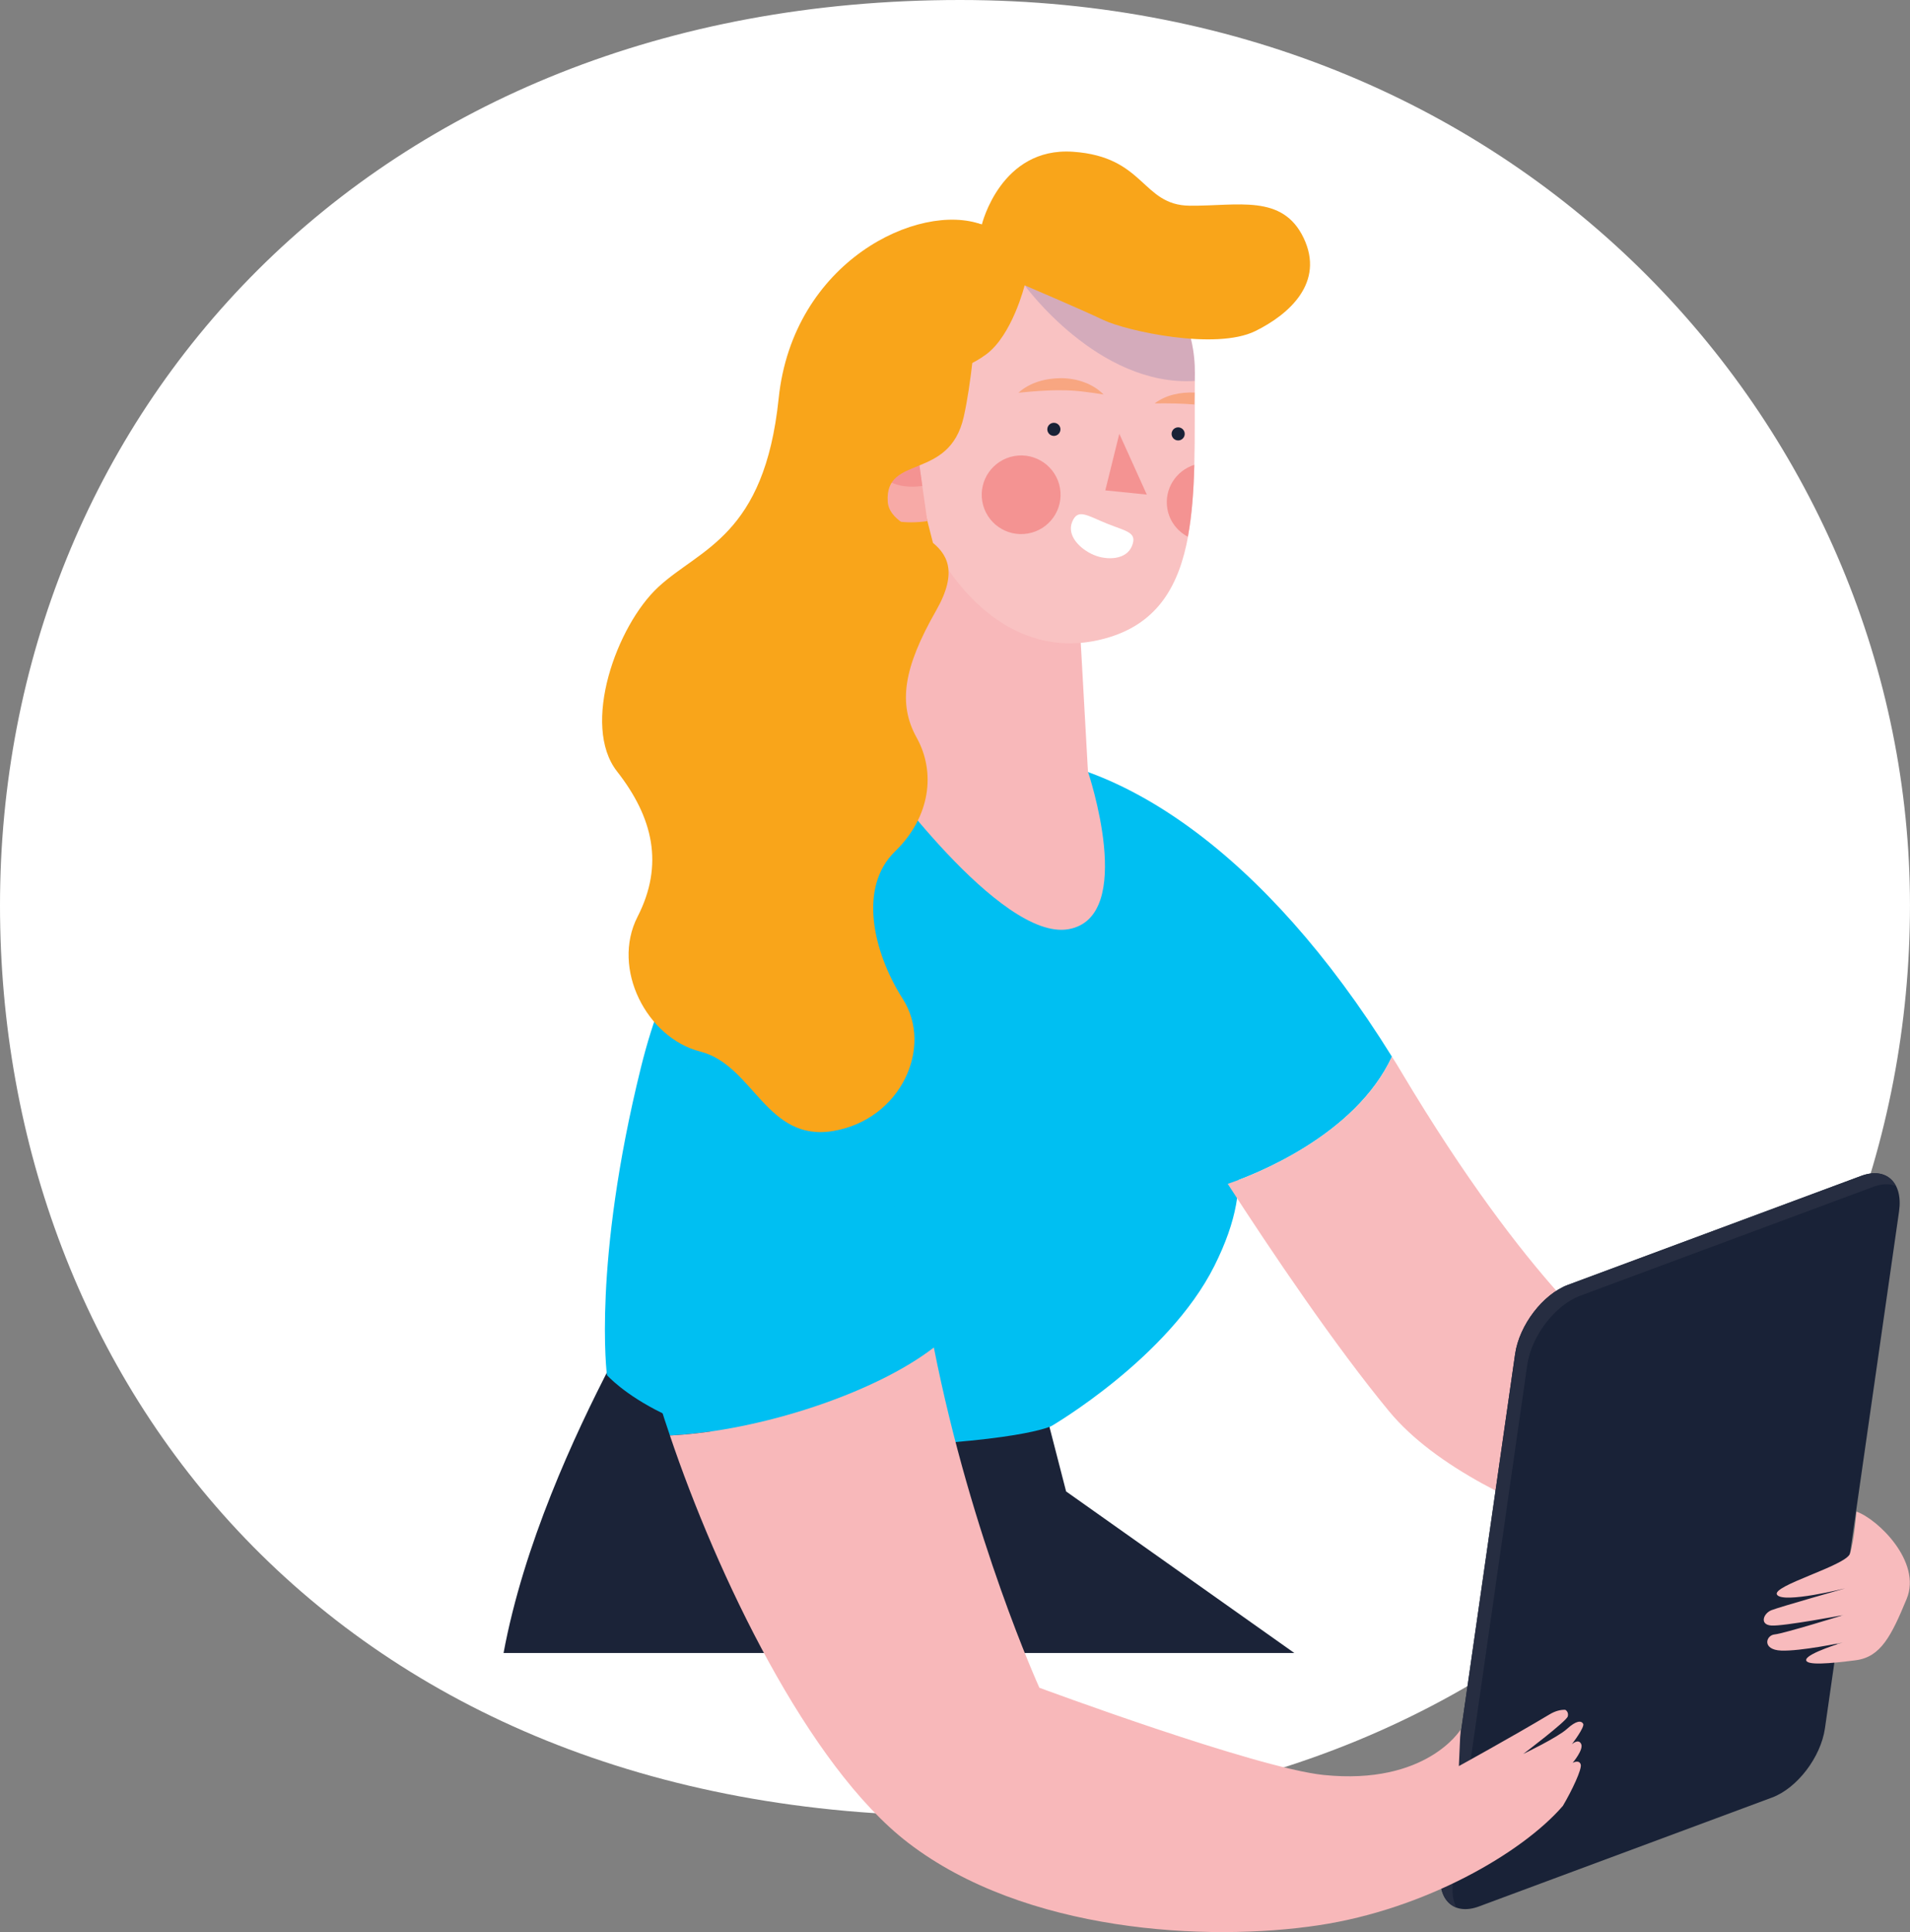 <?xml version="1.0" encoding="utf-8"?>
<!-- Generator: Adobe Illustrator 26.0.3, SVG Export Plug-In . SVG Version: 6.00 Build 0)  -->
<svg version="1.1" id="Layer_1" xmlns="http://www.w3.org/2000/svg" xmlns:xlink="http://www.w3.org/1999/xlink" x="0px" y="0px"
	 width="178px" height="180px" viewBox="0 0 178 180" style="enable-background:new 0 0 178 180;" xml:space="preserve">
<rect x="0" y="0" width="178" height="180" fill="#808080" stroke="none"/>
<g>
	<defs>
		<rect id="SVGID_1_" width="178" height="169.183"/>
	</defs>
	<clipPath id="SVGID_00000103964914043672892160000011257142104195418556_">
		<use xlink:href="#SVGID_1_"  style="overflow:visible;"/>
	</clipPath>
	<path style="clip-path:url(#SVGID_00000103964914043672892160000011257142104195418556_);fill:#FFFFFF;" d="M0,84.355
		c0,44.263,31.206,84.827,89.467,84.827c55.008,0,88.531-40.564,88.531-84.827C177.998,40.572,142.406,0,89.467,0
		C34.227,0,0,38.97,0,84.355"/>
</g>
<g>
	<path style="fill:#1B2338;" d="M120.622,153.999l-21.268-15.051l-2.038-7.902l-40.3-4.064c-3.531,6.799-8.213,16.929-10.087,27.017
		H120.622z"/>
	<path style="fill:#00BFF2;" d="M89.166,74.15c-15.395,4.064-24.904,6.999-29.432,25.287c-4.528,18.288-3.17,28.674-3.17,28.674
		s6.339,7.225,22.414,6.773c16.075-0.452,19.018-2.032,19.018-2.032s10.867-6.322,15.169-14.901
		c4.302-8.58,1.585-12.644-0.906-19.191c-2.575-6.768-11.094-22.352-11.094-22.352L89.166,74.15z"/>
	<path style="fill:#00BFF2;" d="M129.72,98.444c-3.441,7.388-12.878,11.036-15.305,11.849c-2.916-4.497-4.872-7.695-4.872-7.695
		L92.789,70.312C104.073,70.312,117.838,79.334,129.72,98.444z"/>
	<path style="fill:#F8B8BA;" d="M83.341,51.864c-0.66,5.148-1.597,19.76-1.597,19.76s11.455,16.083,17.837,14.944
		c6.382-1.14,1.811-14.676,1.811-14.676l-1.154-20.579L83.341,51.864z"/>
	<path style="fill:#F8BBBD;" d="M166.144,133.972l-4.075,12.644c0,0-23.999-4.732-32.602-15.118
		c-5.017-6.069-10.976-14.901-15.051-21.205c2.427-0.813,11.864-4.461,15.305-11.849c0.308,0.47,0.598,0.957,0.887,1.445
		c11.99,20.103,20.141,25.955,20.141,25.955L166.144,133.972z"/>
	<path style="fill:#00BFF2;" d="M87.029,125.537c-5.488,4.245-16.211,7.785-24.597,8.2c-0.724-2.113-1.322-4.082-1.793-5.852
		c-3.387-12.644-4.528-24.619,3.858-28.665c8.114-3.956,18.782,5.635,22.169,24.384C86.794,124.255,86.902,124.905,87.029,125.537z"
		/>
	<path style="fill:#F9C2C2;" d="M111.354,34.772c-0.112,11.755,0.972,22.547-8.877,24.84c-9.849,2.293-16.402-8.092-17.506-14.574
		c-1.104-6.482-3.147-20.932,8.465-22.69C105.047,20.59,111.427,27.146,111.354,34.772z"/>
	<path style="opacity:0.17;fill:#223F99;" d="M111.354,34.772c-0.002,0.241-0.006,0.479-0.009,0.719
		c-8.994,0.559-15.854-8.91-15.854-8.91l13.321,0.494C110.511,29.243,111.381,31.933,111.354,34.772z"/>
	<path style="fill:#F49392;" d="M91.545,46.725c0.349,1.993,2.252,3.327,4.25,2.979c1.999-0.348,3.336-2.245,2.988-4.239
		c-0.349-1.993-2.252-3.327-4.25-2.979C92.534,42.835,91.196,44.732,91.545,46.725z"/>
	<path style="fill:#F49392;" d="M111.304,43.305c-1.726,0.546-2.832,2.278-2.512,4.106c0.203,1.16,0.94,2.083,1.908,2.595
		C111.078,47.965,111.243,45.712,111.304,43.305z"/>
	<path style="fill:#192237;" d="M97.634,40.19c0.106,0.32,0.451,0.494,0.772,0.389s0.495-0.45,0.39-0.77
		c-0.106-0.32-0.451-0.494-0.772-0.389S97.528,39.87,97.634,40.19z"/>
	<path style="fill:#192237;" d="M109.216,40.614c0.106,0.32,0.451,0.494,0.772,0.389c0.321-0.105,0.495-0.45,0.39-0.77
		c-0.106-0.32-0.451-0.494-0.772-0.389S109.111,40.294,109.216,40.614z"/>
	<path style="fill:#F8A681;" d="M102.848,36.756c-1.012-1.032-2.503-1.511-3.941-1.525c-1.434,0.005-2.915,0.384-3.996,1.36
		c1.416-0.14,2.692-0.246,3.985-0.23C100.194,36.352,101.431,36.528,102.848,36.756z"/>
	<path style="fill:#F8A681;" d="M111.331,36.573c-0.006,0.373-0.014,0.743-0.022,1.114c-1.192-0.103-2.386-0.117-3.704-0.102
		C108.666,36.782,110.016,36.523,111.331,36.573z"/>
	<polygon style="fill:#F49392;" points="104.313,40.411 106.875,46.079 103.008,45.685 	"/>
	<path style="fill:#F9A51A;" d="M116.999,30.839c-3.725,1.839-12.06-0.019-14.184-1.033c-2.125-1.014-7.324-3.225-7.324-3.225
		s-1.158,4.662-3.609,6.451c-2.451,1.789-3.403,0.92-3.881,2.833c-0.478,1.913,0.371,5.548,0.371,5.548l-3.835-0.267l2.411,9.439
		c0,0-5.805,6.331-7.027,2.53c-1.222-3.801-0.51-24.308,3.402-28.978c3.912-4.67,8.179-3.217,8.179-3.217s1.752-7.243,8.49-6.782
		c6.738,0.462,6.399,4.985,10.884,5.027c4.485,0.042,8.65-1.122,10.617,3.011S120.177,29.27,116.999,30.839z"/>
	<g>
		<path style="fill:#F7AAA7;" d="M86.419,48.552c-4.077,0.574-7.681-1.074-8.342-5.739c-0.64-4.519,2.345-7.244,6.422-7.818
			L86.419,48.552z"/>
		<path style="fill:#F49392;" d="M85.955,45.273c-2.289,0.322-4.293-0.467-4.621-2.784c-0.318-2.245,1.378-3.629,3.667-3.952
			L85.955,45.273z"/>
	</g>
	<path style="fill:#F9A51A;" d="M91.503,20.92c-5.848-2.155-17.61,3.396-18.938,16.21S65.26,51.079,61.359,54.682
		c-3.901,3.603-7.222,12.888-3.855,17.186c3.366,4.299,4.392,8.692,1.913,13.537c-2.479,4.845,0.868,11.299,5.843,12.563
		c4.975,1.264,6.144,8.466,12.415,7.397c6.272-1.069,9.326-7.791,6.468-12.284c-2.859-4.494-4.11-10.477-0.75-13.737
		c3.361-3.261,3.801-7.442,2.038-10.612c-1.764-3.17-1.228-6.529,1.811-11.853c4.188-7.338-4.299-6.713-4.511-10.158
		c-0.272-4.428,5.737-1.877,7.087-7.9C91.169,32.798,91.503,20.92,91.503,20.92z"/>
	<path style="fill:#FFFFFF;" d="M105.49,50.872c-0.523,1.289-2.325,1.355-3.575,0.821c-1.246-0.533-2.52-1.78-1.997-3.069
		c0.523-1.289,1.388-0.593,3.234,0.152C104.999,49.52,106.013,49.583,105.49,50.872z"/>
	<path style="fill:#192237;" d="M165.143,167.466l-27.319,10.149c-2.337,0.868-3.919-0.61-3.533-3.301l6.908-48.168
		c0.386-2.691,2.593-5.577,4.93-6.445l27.319-10.149c2.337-0.868,3.919,0.61,3.533,3.301l-6.908,48.168
		C169.687,163.712,167.48,166.598,165.143,167.466z"/>
	<path style="fill:#262D41;" d="M135.423,175.331l6.908-48.168c0.386-2.692,2.593-5.577,4.93-6.445l27.319-10.149
		c0.812-0.302,1.524-0.304,2.102-0.087c-0.559-1.071-1.738-1.485-3.234-0.929l-27.319,10.149c-2.337,0.868-4.545,3.754-4.93,6.445
		l-6.908,48.168c-0.252,1.756,0.344,2.98,1.431,3.388C135.408,177.101,135.285,176.298,135.423,175.331z"/>
	<path style="fill:#F8BBBD;" d="M173.011,140.83c1.962,0.677,6.113,4.666,4.679,8.128c-1.434,3.462-2.415,5.419-4.754,5.72
		c-2.339,0.301-4.754,0.527-4.604-0.075c0.151-0.602,3.396-1.58,3.396-1.58s-3.924,0.828-5.736,0.753
		c-1.811-0.075-1.434-1.43-0.604-1.505c0.83-0.075,6.415-1.806,6.415-1.806s-5.585,1.054-6.717,0.978
		c-1.132-0.075-0.755-1.129,0-1.43c0.755-0.301,6.868-2.032,6.868-2.032s-5.736,1.43-6.339,0.602
		c-0.604-0.828,6.415-2.709,6.792-3.838C172.785,143.615,173.011,140.83,173.011,140.83z"/>
	<path style="fill:#F8B8BA;" d="M147.314,164.386c-0.151-0.489-0.755-0.15-0.755-0.15s1.057-1.242,0.792-1.769
		c-0.264-0.527-0.868,0.038-0.868,0.038s1.245-1.618,1.057-1.919c-0.189-0.301-0.641-0.301-1.509,0.489
		c-0.868,0.79-4.075,2.333-4.075,2.333s4.038-3.048,4.151-3.5c0.062-0.246-0.005-0.472-0.229-0.616
		c-0.443-0.014-0.933,0.106-1.469,0.428c-3.405,2.041-8.452,4.817-8.452,4.817l0.151-3.387c0,0-3.17,5.193-12.745,4.215
		c-6.322-0.646-26.498-8.128-26.498-8.128s-6.321-13.89-9.835-31.699c-5.488,4.245-16.211,7.785-24.597,8.2
		c4.347,12.897,12.86,30.778,22.206,37.949c10.867,8.345,27.857,9.248,38.253,7.677c9.907-1.492,18.97-6.732,22.76-11.123
		C146.495,166.818,147.444,164.805,147.314,164.386z"/>
</g>
<g>
</g>
<g>
</g>
<g>
</g>
<g>
</g>
<g>
</g>
<g>
</g>
<g>
</g>
<g>
</g>
<g>
</g>
<g>
</g>
<g>
</g>
<g>
</g>
<g>
</g>
<g>
</g>
<g>
</g>
</svg>
